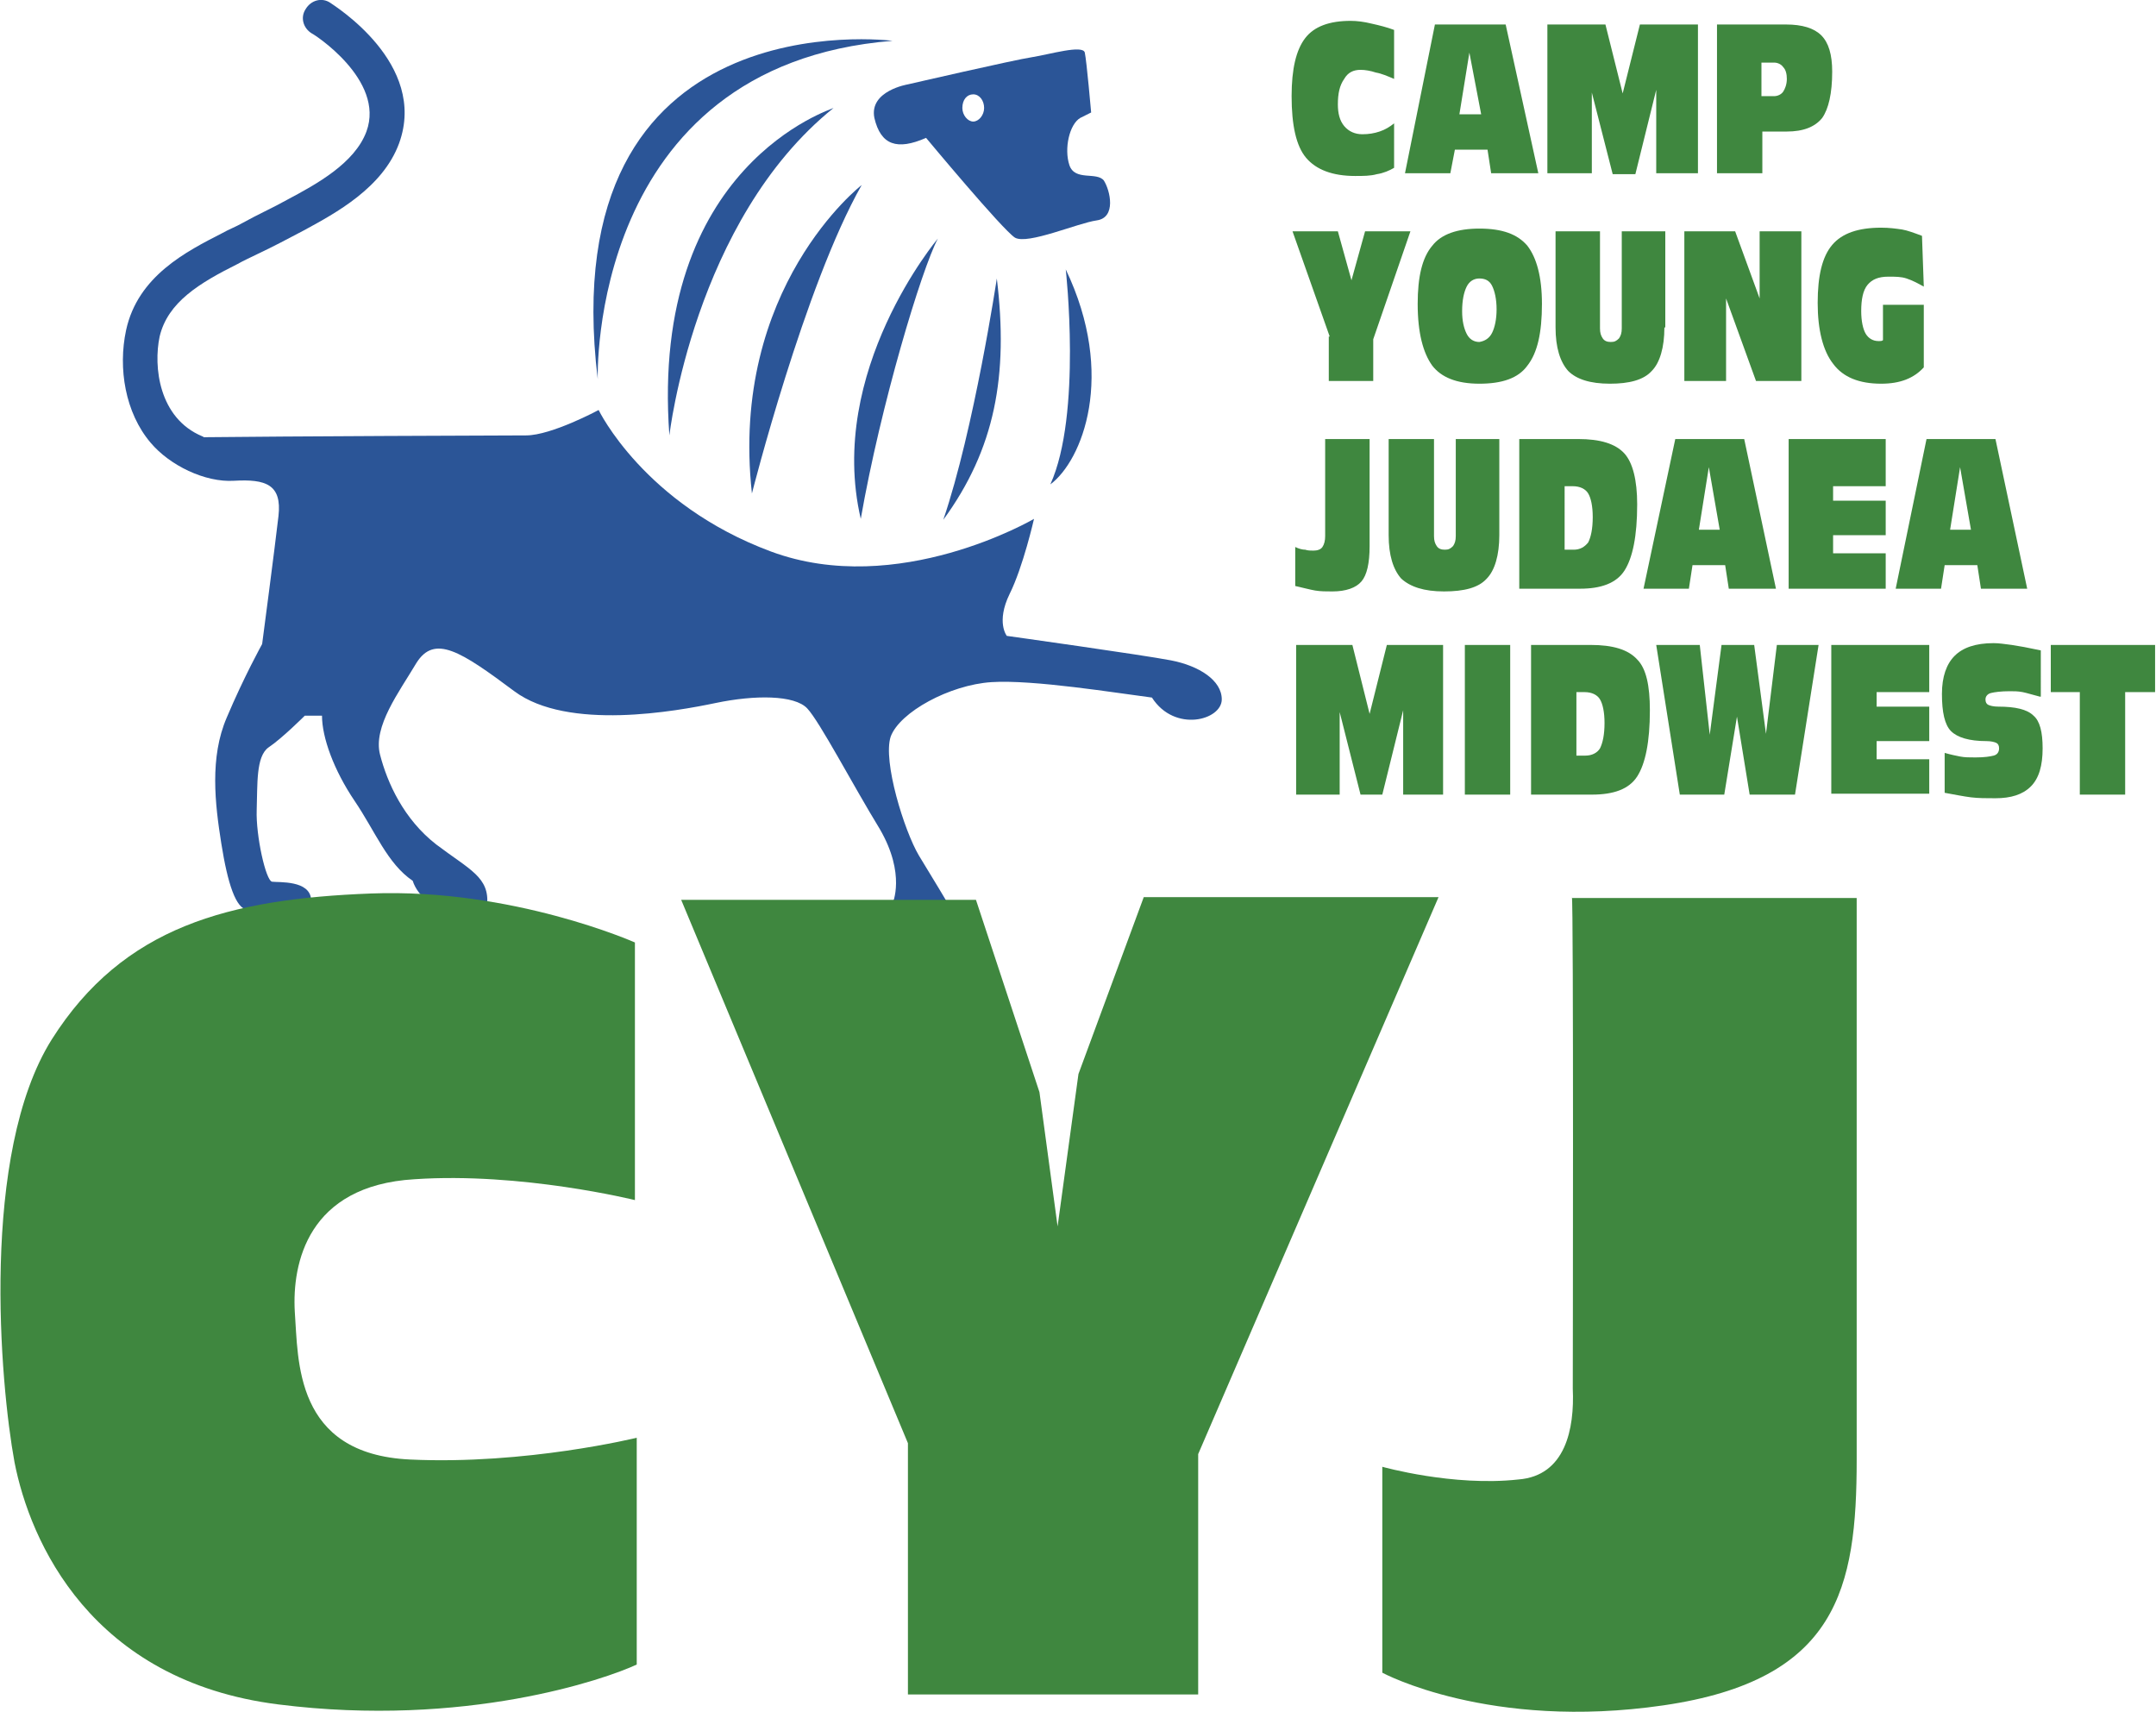 <?xml version="1.0" encoding="utf-8"?>
<!-- Generator: Adobe Illustrator 26.1.0, SVG Export Plug-In . SVG Version: 6.00 Build 0)  -->
<svg version="1.2" baseProfile="tiny" id="Layer_1" xmlns="http://www.w3.org/2000/svg" xmlns:xlink="http://www.w3.org/1999/xlink"
	 x="0px" y="0px" viewBox="0 0 237.7 188.7" overflow="visible" xml:space="preserve">
<g>
	<g>
		<path fill="#2B5597" d="M98.4,4.5c0,0-37.6-4.9-32.5,37.3C65.9,41.8,64.8,7.2,98.4,4.5z"/>
		<path fill="#2B5597" d="M73.8,48c0,0,2.7-23.7,18.1-36.1C91.9,12,71.6,18.1,73.8,48z"/>
		<path fill="#2B5597" d="M95,20.4c0,0-14.6,11.3-12.1,34C82.9,54.4,88.7,31.5,95,20.4z"/>
		<path fill="#2B5597" d="M103.4,26.3c0,0-12.3,14.6-8.5,30.9C97.1,44.6,101.6,29.7,103.4,26.3z"/>
		<path fill="#2B5597" d="M109.9,30.7c0,0-2.5,16.6-5.9,26.6C109.7,49.5,111.2,41.4,109.9,30.7z"/>
		<path fill="#2B5597" d="M117.5,29.7c0,0,1.8,16-1.7,23.7C119.3,50.8,123.1,41.4,117.5,29.7z"/>
		<path fill="#2B5597" d="M129.1,72.8c-3.1-0.6-18.1-2.7-18.1-2.7s-1.2-1.5,0.3-4.6c1.5-3,2.7-8.3,2.7-8.3S99,66,85,60.8
			c-14-5.2-19-15.6-19-15.6s-5.2,2.8-8,2.8c-2.3,0-27.1,0.1-35.5,0.2c-0.1,0-0.1-0.1-0.2-0.1c-4.8-2-5.4-7.7-4.7-11
			c0.9-3.8,4.4-5.9,8.6-8c0.7-0.4,1.4-0.7,2.2-1.1c1.7-0.8,3.4-1.7,5.1-2.6c3.5-1.9,8.7-4.7,10.5-9.6C47.2,7,36.8,0.6,36.4,0.3
			c-0.9-0.6-2.1-0.3-2.7,0.7c-0.6,0.9-0.3,2.1,0.7,2.7c0.1,0,8.1,5.1,6,10.8c-1.3,3.5-5.5,5.8-8.7,7.5c-1.6,0.9-3.4,1.7-5,2.6
			c-0.7,0.4-1.5,0.7-2.2,1.1c-3.9,2-9.3,4.7-10.6,10.7c-0.9,4.2-0.1,9.1,2.7,12.4c2.1,2.5,6,4.4,9.2,4.2c3.5-0.2,5.3,0.4,4.9,3.9
			c-0.4,3.5-1.8,14.1-1.8,14.1s-2,3.6-3.9,8.1c-1.9,4.4-1.3,9.5-0.6,13.9c0.7,4.4,1.6,7.2,2.9,7.3c1.3,0.1,7.1,1.1,7-1.1
			c-0.1-2.2-3.6-1.9-4.3-2c-0.7-0.1-1.8-5.1-1.7-7.9c0.1-2.8-0.1-5.9,1.3-6.9c1.5-1,4-3.5,4-3.5h1.9c0,2.4,1.3,6,3.6,9.4
			c2.3,3.4,3.6,6.9,6.4,8.8c1.1,3.5,7.9,5.8,8.2,2.7c0.3-3.1-1.9-3.9-5.6-6.7c-3.6-2.8-5.4-6.8-6.2-9.9c-0.8-3.1,2.1-6.9,4-10.1
			c2-3.2,4.9-1.3,10.8,3.1c5.9,4.4,17.9,2.2,22.2,1.3c4.3-0.9,8.7-0.9,10.1,0.6c1.4,1.5,5,8.4,8,13.3c2.9,5,1.4,8.2,1.4,8.2h6.1
			c0,0-1.6-2.7-3.2-5.3c-1.6-2.7-4-10.4-3.1-13.1c1-2.7,6.5-5.7,11.1-6c4.6-0.3,13.8,1.2,17.7,1.7c2.5,3.9,7.7,2.5,7.7,0.2
			C134.7,75,132.2,73.4,129.1,72.8z"/>
		<path fill="#2B5597" d="M96.4,13c0.7,3,2.5,3.6,5.7,2.2c0,0,8.4,10.1,9.8,11c1.4,0.8,6.9-1.6,9-1.9c2.2-0.3,1.5-3.3,0.8-4.4
			c-0.8-1-3.2,0.1-3.8-1.7c-0.6-1.8,0-4.5,1.2-5.2c1.2-0.6,1.2-0.6,1.2-0.6s-0.5-5.7-0.7-6.6c-0.2-0.9-3.9,0.2-5.8,0.5
			c-2,0.3-13.7,3-13.7,3S95.8,10,96.4,13z M107.3,10.4c0.7,0,1.2,0.7,1.2,1.5c0,0.8-0.6,1.5-1.2,1.5s-1.2-0.7-1.2-1.5
			C106.1,11,106.6,10.4,107.3,10.4z"/>
		<g>
			<g>
				<path fill="#3F873F" d="M153.7,18.5c-0.5,0.3-1.2,0.6-1.9,0.7c-0.7,0.2-1.5,0.2-2.4,0.2c-2.5,0-4.3-0.7-5.4-2
					c-1.1-1.3-1.6-3.6-1.6-6.8c0-3,0.5-5.1,1.5-6.4c1-1.3,2.7-1.9,5-1.9c0.7,0,1.5,0.1,2.3,0.3c0.9,0.2,1.7,0.4,2.5,0.7v5.4
					c-0.7-0.3-1.4-0.6-2-0.7c-0.6-0.2-1.2-0.3-1.7-0.3c-0.8,0-1.4,0.3-1.8,1c-0.5,0.7-0.7,1.6-0.7,2.8c0,1,0.2,1.8,0.7,2.4
					c0.5,0.6,1.2,0.9,2,0.9c0.7,0,1.3-0.1,1.9-0.3c0.6-0.2,1.1-0.5,1.6-0.9V18.5z"/>
				<path fill="#3F873F" d="M158.2,2.7h3.9h3.9l3.6,16.4h-2.6h-2.6l-0.4-2.6h-3.6l-0.5,2.6h-2.5h-2.5L158.2,2.7z M160.9,12.6h2.4
					L162,5.8h0L160.9,12.6z"/>
				<path fill="#3F873F" d="M175.4,19.1h-2.4h-2.4V2.7h3.2h3.2l1.9,7.6h0l1.9-7.6h3.2h3.2v16.4h-2.3h-2.3V9.9h0l-2.3,9.3H179h-1.2
					l-2.3-9h0V19.1z"/>
				<path fill="#3F873F" d="M189.2,2.7h2.5h5.2c1.8,0,3.1,0.4,3.9,1.2c0.8,0.8,1.2,2.1,1.2,4c0,2.4-0.4,4.1-1.1,5.1
					c-0.8,1-2.1,1.5-3.9,1.5c-1,0-1.9,0-2.7,0v4.6h-2.5h-2.5V2.7z M194.2,10.6h1.4c0.4,0,0.8-0.2,1-0.5c0.2-0.3,0.4-0.8,0.4-1.4
					c0-0.5-0.1-1-0.4-1.3c-0.2-0.3-0.6-0.5-1-0.5h-1.4V10.6z"/>
			</g>
			<g>
				<path fill="#3F873F" d="M146.6,37.1l-4.1-11.6h2.5h2.5l1.5,5.4l0,0l1.5-5.4h2.5h2.5l-4.1,11.9V42H149h-2.5V37.1z"/>
				<path fill="#3F873F" d="M157.9,40.3c-1-1.4-1.6-3.6-1.6-6.8c0-3,0.5-5.1,1.6-6.4c1-1.3,2.8-1.9,5.2-1.9c2.5,0,4.2,0.6,5.3,1.9
					c1,1.3,1.6,3.4,1.6,6.4v0c0,3.2-0.5,5.4-1.6,6.8c-1,1.4-2.8,2-5.3,2C160.6,42.3,158.9,41.6,157.9,40.3z M164.5,36.7
					c0.3-0.6,0.5-1.5,0.5-2.6c0-1.1-0.2-2-0.5-2.6c-0.3-0.6-0.8-0.8-1.4-0.8c-0.6,0-1.1,0.3-1.4,0.9c-0.3,0.6-0.5,1.5-0.5,2.7
					c0,1.1,0.2,1.9,0.5,2.5c0.3,0.6,0.8,0.9,1.4,0.9C163.7,37.6,164.2,37.3,164.5,36.7z"/>
				<path fill="#3F873F" d="M183.5,36.1c0,2.2-0.5,3.9-1.4,4.8c-0.9,1-2.5,1.4-4.6,1.4c-2.2,0-3.7-0.5-4.6-1.4
					c-0.9-1-1.4-2.6-1.4-4.8V25.5h2.4h2.5v10.7c0,0.5,0.1,0.8,0.3,1.1c0.2,0.3,0.5,0.4,0.9,0.4c0.4,0,0.6-0.1,0.9-0.4
					c0.2-0.3,0.3-0.6,0.3-1.1V25.5h2.4h2.4V36.1z"/>
				<path fill="#3F873F" d="M190.3,42h-2.3h-2.3V25.5h2.8h2.8l2.7,7.4v-7.4h2.3h2.3V42h-2.5h-2.5l-3.3-9.1V42z"/>
				<path fill="#3F873F" d="M207.4,42.3c-2.4,0-4.2-0.7-5.3-2.2c-1.1-1.4-1.7-3.7-1.7-6.7c0-3,0.5-5.1,1.6-6.4
					c1.1-1.3,2.9-1.9,5.4-1.9c0.9,0,1.6,0.1,2.3,0.2c0.6,0.1,1.4,0.4,2.2,0.7l0.2,5.6c-0.7-0.4-1.3-0.7-1.9-0.9
					c-0.6-0.2-1.2-0.2-2-0.2c-1.1,0-1.8,0.3-2.3,0.9c-0.5,0.6-0.7,1.6-0.7,2.9c0,1.1,0.2,2,0.5,2.5c0.3,0.5,0.8,0.8,1.4,0.8h0.1
					c0.1,0,0.3,0,0.4-0.1v-3.9h4.5v6.9C211,41.7,209.5,42.3,207.4,42.3z"/>
			</g>
			<g>
				<path fill="#3F873F" d="M146,48.4h2.5h2.5v11.8c0,1.9-0.3,3.2-0.9,3.9c-0.6,0.7-1.7,1.1-3.2,1.1c-0.7,0-1.3,0-1.9-0.1
					c-0.6-0.1-1.3-0.3-2.2-0.5v-4.3c0.4,0.2,0.8,0.3,1.1,0.3c0.3,0.1,0.6,0.1,0.9,0.1c0.4,0,0.8-0.1,1-0.4c0.2-0.3,0.3-0.7,0.3-1.2
					V48.4z"/>
				<path fill="#3F873F" d="M165.3,59c0,2.2-0.5,3.9-1.4,4.8c-0.9,1-2.5,1.4-4.7,1.4c-2.2,0-3.7-0.5-4.7-1.4c-0.9-1-1.4-2.6-1.4-4.8
					V48.4h2.5h2.5v10.7c0,0.5,0.1,0.8,0.3,1.1c0.2,0.3,0.5,0.4,0.9,0.4c0.4,0,0.6-0.1,0.9-0.4c0.2-0.3,0.3-0.6,0.3-1.1V48.4h2.4h2.4
					V59z"/>
				<path fill="#3F873F" d="M167.5,48.4h2.5h4c2.4,0,4.1,0.5,5.1,1.6c0.9,1,1.4,2.9,1.4,5.6v0c0,3.5-0.5,5.9-1.4,7.3
					c-0.9,1.4-2.6,2-4.9,2h-4.2h-2.5V48.4z M172.4,60.6h1.1c0.7,0,1.2-0.3,1.6-0.8c0.3-0.6,0.5-1.5,0.5-2.8c0-1.2-0.2-2.1-0.5-2.6
					c-0.3-0.5-0.9-0.8-1.7-0.8h-0.9V60.6z"/>
				<path fill="#3F873F" d="M184.7,48.4h3.8h3.8l3.5,16.5h-2.6h-2.6l-0.4-2.6h-3.6l-0.4,2.6h-2.5h-2.5L184.7,48.4z M187.3,58.4h2.3
					l-1.2-6.9h0L187.3,58.4z"/>
				<path fill="#3F873F" d="M197.2,64.9V48.4h10.7V51v2.6h-5.8v1.6h5.8v1.9V59h-5.8v2h5.8V63v1.9H197.2z"/>
				<path fill="#3F873F" d="M212.4,48.4h3.8h3.8l3.5,16.5H221h-2.6l-0.4-2.6h-3.6l-0.4,2.6h-2.5h-2.5L212.4,48.4z M215,58.4h2.3
					l-1.2-6.9h0L215,58.4z"/>
			</g>
			<g>
				<path fill="#3F873F" d="M147.7,87.6h-2.4h-2.4V71.1h3.1h3.1l1.9,7.6h0l1.9-7.6h3.1h3.1v16.5H157h-2.3v-9.3h0l-2.3,9.3h-1.2h-1.2
					l-2.3-9.1h0V87.6z"/>
				<path fill="#3F873F" d="M161.5,71.1h2.5h2.5v16.5H164h-2.5V71.1z"/>
				<path fill="#3F873F" d="M168.8,71.1h2.5h4.1c2.4,0,4.1,0.5,5.1,1.6c1,1,1.4,2.9,1.4,5.6v0c0,3.5-0.5,5.9-1.4,7.3
					c-0.9,1.4-2.6,2-5,2h-4.2h-2.5V71.1z M173.7,83.3h1.1c0.7,0,1.3-0.3,1.6-0.8c0.3-0.6,0.5-1.5,0.5-2.8c0-1.2-0.2-2.1-0.5-2.6
					c-0.3-0.5-0.9-0.8-1.7-0.8h-0.9V83.3z"/>
				<path fill="#3F873F" d="M185.2,87.6l-2.6-16.5h2.4h2.4l1.1,9.9h0l1.3-9.9h1.8h1.8l1.3,9.8h0l1.2-9.8h2.3h2.3l-2.6,16.5h-2.5
					h-2.5l-1.4-8.6h0l-1.4,8.6h-2.5H185.2z"/>
				<path fill="#3F873F" d="M201.9,87.6V71.1h10.8v2.6v2.6h-5.8v1.6h5.8v1.9v1.9h-5.8v2h5.8v1.9v1.9H201.9z"/>
				<path fill="#3F873F" d="M224.9,76.8c-0.8-0.2-1.4-0.4-1.9-0.5c-0.5-0.1-1-0.1-1.4-0.1c-1,0-1.7,0.1-2.1,0.2
					c-0.4,0.1-0.6,0.4-0.6,0.7c0,0.3,0.1,0.5,0.3,0.6c0.2,0.1,0.6,0.2,1.1,0.2c1.9,0,3.2,0.3,3.9,1c0.7,0.6,1,1.8,1,3.6
					c0,1.9-0.4,3.3-1.3,4.2c-0.9,0.9-2.2,1.3-3.9,1.3c-1,0-1.9,0-2.7-0.1c-0.8-0.1-1.8-0.3-2.9-0.5v-4.4c0.7,0.2,1.2,0.3,1.7,0.4
					c0.5,0.1,1,0.1,1.7,0.1c1,0,1.6-0.1,2-0.2c0.4-0.1,0.6-0.4,0.6-0.8c0-0.3-0.1-0.5-0.3-0.6c-0.2-0.1-0.6-0.2-1.1-0.2
					c-1.9,0-3.2-0.4-3.9-1.1c-0.7-0.7-1-2.1-1-4.1c0-1.9,0.5-3.3,1.4-4.2c0.9-0.9,2.3-1.4,4.3-1.4c0.6,0,1.2,0.1,2,0.2
					c0.7,0.1,1.8,0.3,3.2,0.6V76.8z"/>
				<path fill="#3F873F" d="M229.4,76.3h-3.3v-2.6v-2.6h11.5v2.6v2.6h-3.3v11.3h-2.5h-2.5V76.3z"/>
			</g>
		</g>
		<g>
			<path fill="#3F873F" d="M45.2,160.9c-12.8-0.6-12.3-11-12.7-16.3c-0.3-5.3,1.4-13.9,13.2-14.6c11.8-0.8,24.3,2.3,24.3,2.3v-28.4
				c0,0-13.5-6-29.1-5.4c-15.6,0.6-27.3,3.6-35.2,16.1c-7.9,12.6-5.7,37.9-4.1,46.6c1.7,8.7,8.4,24.1,29.1,26.7
				c20.6,2.6,36.1-2.8,39.5-4.4v-25C70.2,158.5,58,161.5,45.2,160.9z"/>
			<polygon fill="#3F873F" points="126.1,98.9 118.9,118.4 116.6,135.2 114.6,120.4 107.6,99.2 75.1,99.2 100.1,159.1 100.1,186.8 
				132.1,186.8 132.1,160.3 158.6,98.9 			"/>
			<path fill="#3F873F" d="M173.3,98.9c0.2,0,0.1,54.2,0.1,54.2c0.2,4.4-0.8,9.6-6,10c-7.2,0.8-15-1.4-15-1.4v22.7
				c0,0,11.8,6.4,31,3.6c19.2-2.8,21.3-12.9,21.3-27.1c0-14.1,0-61.9,0-61.9H173.3z"/>
		</g>
	</g>
</g>
</svg>
